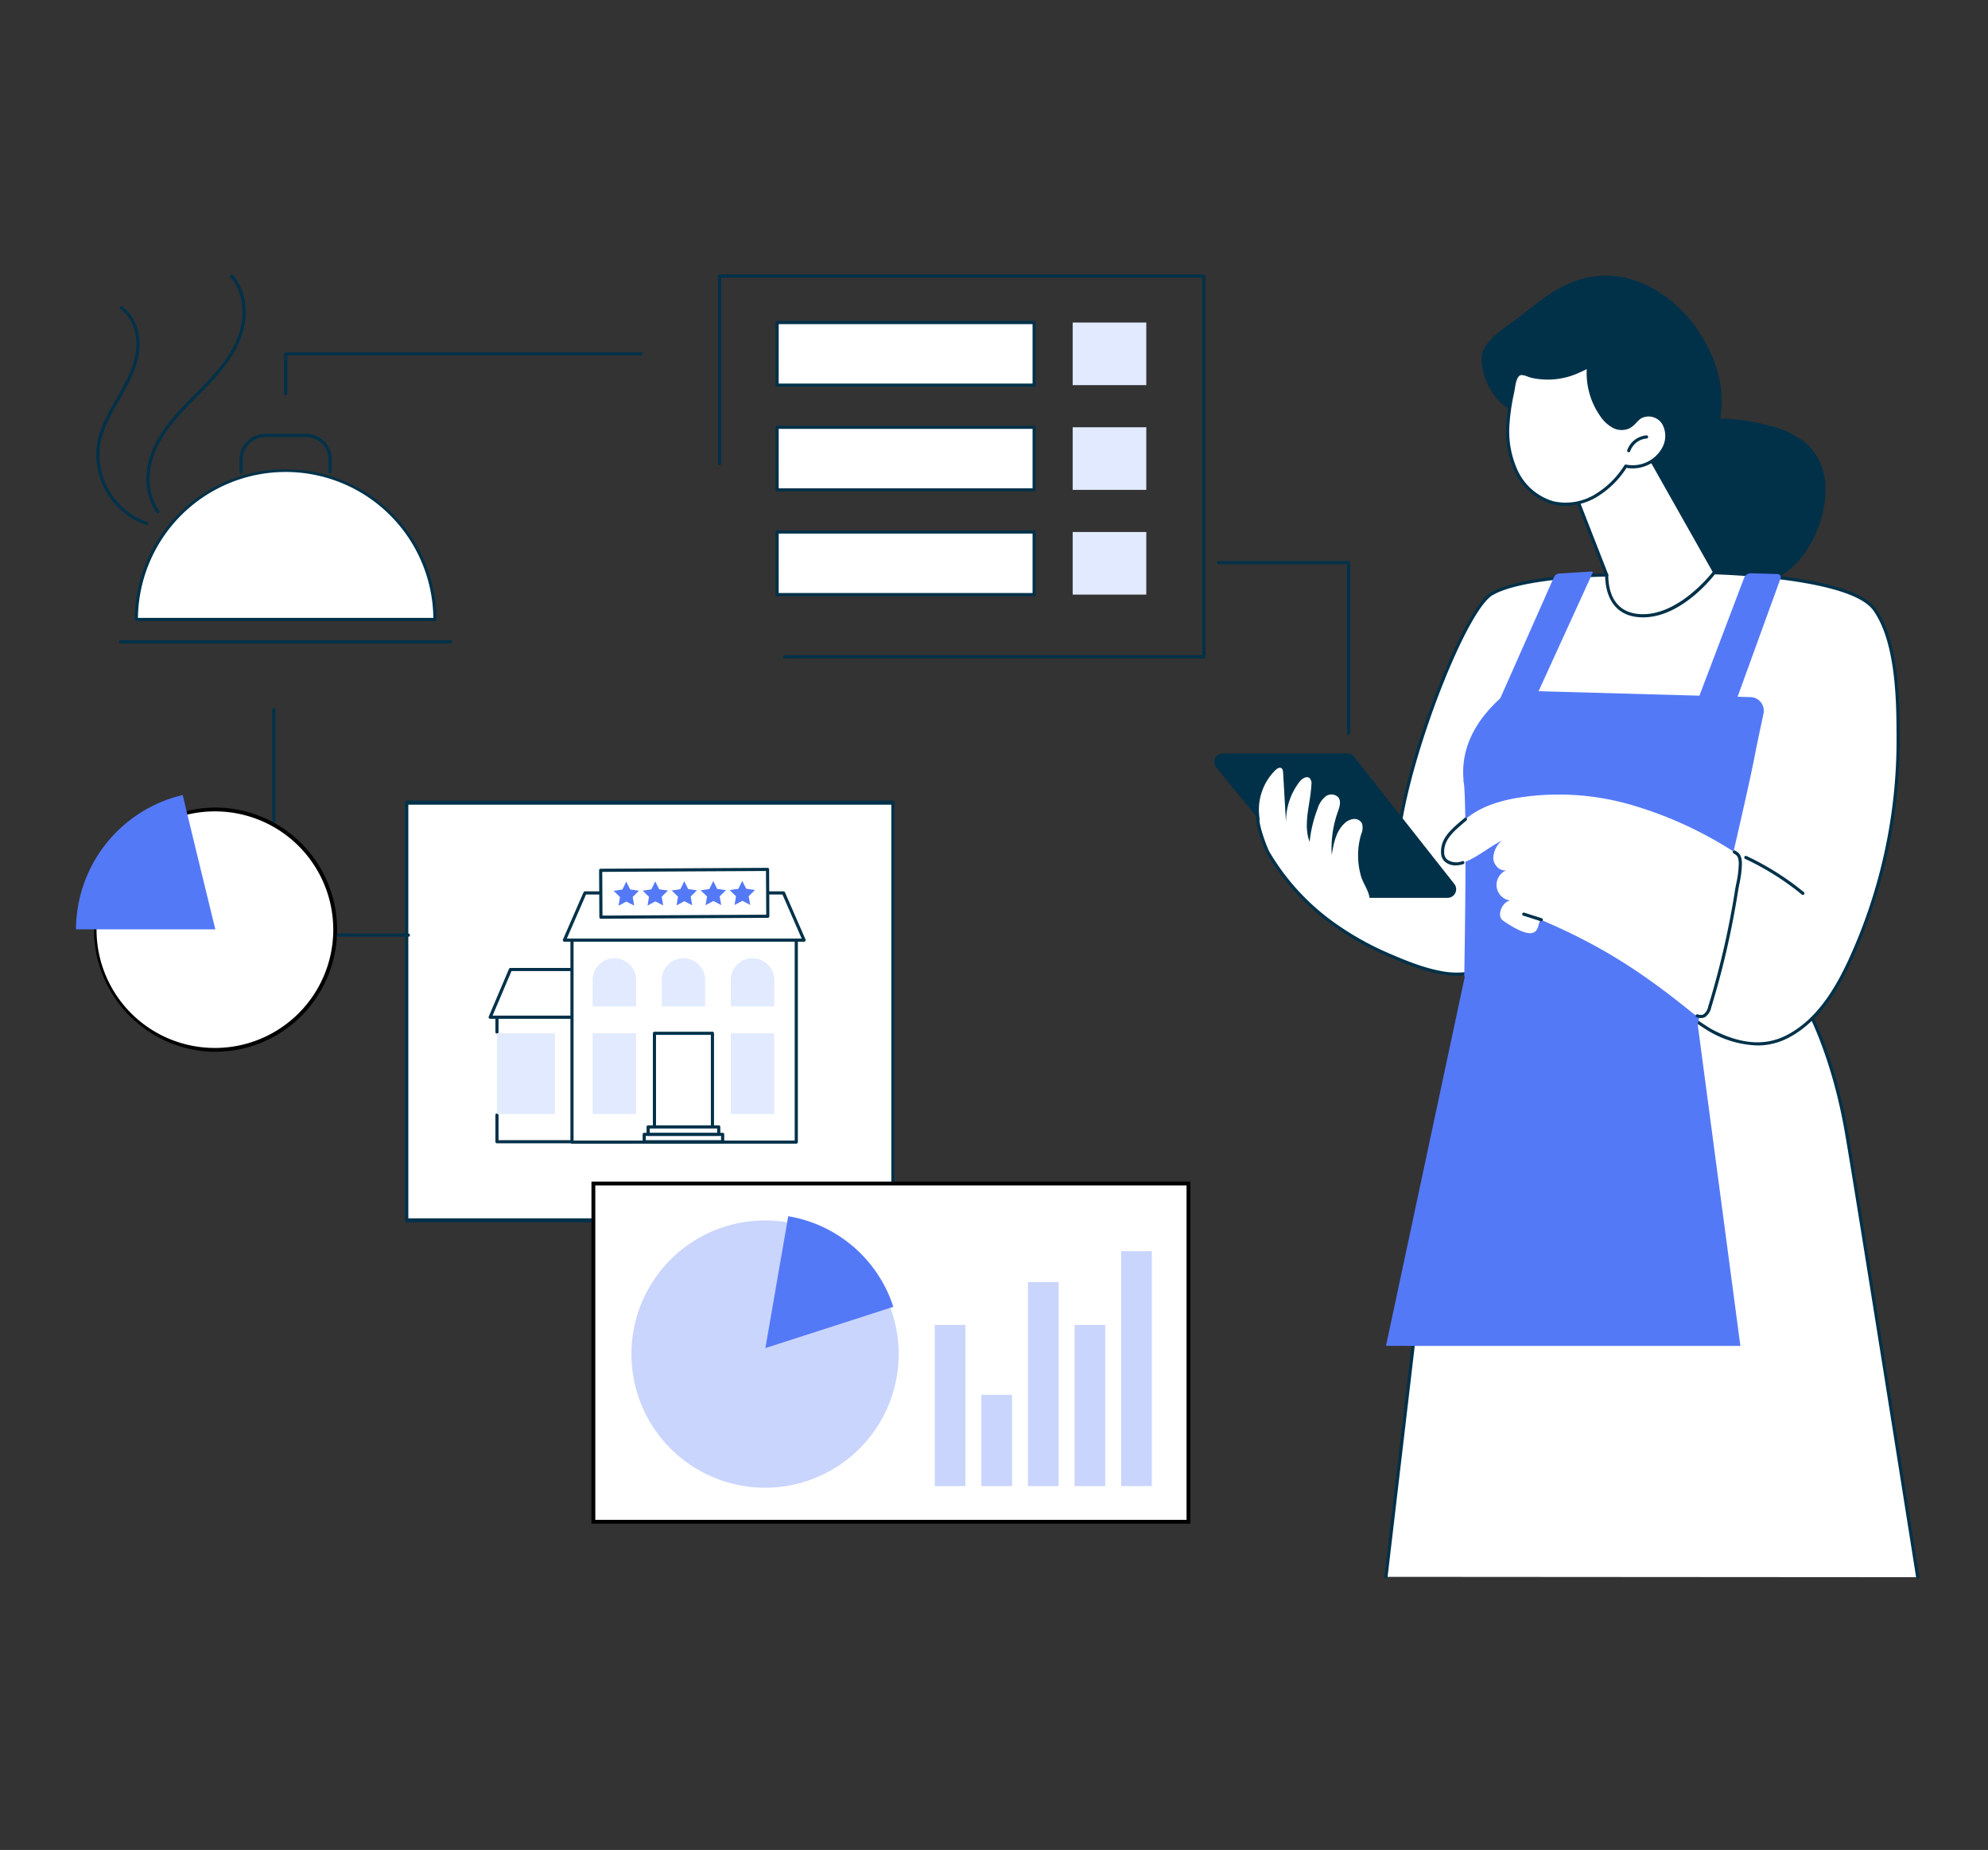 <?xml version="1.0"?>
<svg xmlns="http://www.w3.org/2000/svg" xmlns:xlink="http://www.w3.org/1999/xlink" width="517" height="481" viewBox="0 0 517 481">
  <rect x="0" y="0" width="517" height="481" fill="#333333" stroke="none"/>
  <defs>
    <clipPath id="clip-path">
      <rect id="Rectangle_7574" data-name="Rectangle 7574" width="479.343" height="339.052" transform="translate(0 0)" fill="none"/>
    </clipPath>
    <clipPath id="clip-img-accueil-vous-etes_4">
      <rect width="517" height="481"/>
    </clipPath>
  </defs>
  <g id="img-accueil-vous-etes_4" data-name="img-accueil-vous-etes &#x2013; 4" clip-path="url(#clip-img-accueil-vous-etes_4)">
    <g id="Groupe_594" data-name="Groupe 594" transform="translate(19.767 71.353)">
      <g id="Groupe_593" data-name="Groupe 593" transform="translate(0 0.004)" clip-path="url(#clip-path)">
        <path id="Trac&#xE9;_9222" data-name="Trac&#xE9; 9222" d="M1027.432,99.835H918.381a.408.408,0,0,1,0-.816h108.643V.82H901.938V49.145a.408.408,0,0,1-.816,0V.412A.408.408,0,0,1,901.53,0h125.9a.408.408,0,0,1,.408.408V99.427a.408.408,0,0,1-.408.408" transform="translate(-734.146 -0.004)" fill="#003149"/>
        <rect id="Rectangle_7550" data-name="Rectangle 7550" width="66.841" height="16.274" transform="translate(182.333 12.507)" fill="#fff"/>
        <path id="Trac&#xE9;_9223" data-name="Trac&#xE9; 9223" d="M1049.045,82.386H982.2a.408.408,0,0,1-.408-.408V65.7a.408.408,0,0,1,.408-.408h66.841a.408.408,0,0,1,.408.408V81.977a.408.408,0,0,1-.408.408m-66.433-.816h66.025V66.111H982.612Z" transform="translate(-799.871 -53.197)" fill="#003149"/>
        <rect id="Rectangle_7551" data-name="Rectangle 7551" width="19.145" height="16.274" transform="translate(259.193 12.507)" fill="#e2eaff"/>
        <rect id="Rectangle_7552" data-name="Rectangle 7552" width="66.841" height="16.274" transform="translate(182.333 39.738)" fill="#fff"/>
        <path id="Trac&#xE9;_9224" data-name="Trac&#xE9; 9224" d="M1049.045,229.347H982.2a.408.408,0,0,1-.408-.408V212.664a.408.408,0,0,1,.408-.408h66.841a.408.408,0,0,1,.408.408v16.274a.408.408,0,0,1-.408.408m-66.433-.816h66.025V213.072H982.612Z" transform="translate(-799.871 -172.926)" fill="#003149"/>
        <rect id="Rectangle_7553" data-name="Rectangle 7553" width="19.145" height="16.274" transform="translate(259.193 39.738)" fill="#e2eaff"/>
        <rect id="Rectangle_7554" data-name="Rectangle 7554" width="66.841" height="16.274" transform="translate(182.333 66.969)" fill="#fff"/>
        <path id="Trac&#xE9;_9225" data-name="Trac&#xE9; 9225" d="M1049.045,376.308H982.2a.408.408,0,0,1-.408-.408V359.625a.408.408,0,0,1,.408-.408h66.841a.408.408,0,0,1,.408.408V375.9a.408.408,0,0,1-.408.408m-66.433-.816h66.025V360.033H982.612Z" transform="translate(-799.871 -292.656)" fill="#003149"/>
        <rect id="Rectangle_7555" data-name="Rectangle 7555" width="19.145" height="16.274" transform="translate(259.193 66.969)" fill="#e2eaff"/>
        <path id="Trac&#xE9;_9226" data-name="Trac&#xE9; 9226" d="M1635.6,447.354a.408.408,0,0,1-.408-.408V403.032H1601.8a.408.408,0,0,1,0-.816h33.8a.408.408,0,0,1,.408.408v44.322a.408.408,0,0,1-.408.408" transform="translate(-1304.66 -327.687)" fill="#003149"/>
        <path id="Trac&#xE9;_9227" data-name="Trac&#xE9; 9227" d="M123.527,274.733A38.809,38.809,0,0,0,84.7,313.528H162.35a38.809,38.809,0,0,0-38.823-38.795" transform="translate(-69.008 -223.826)" fill="#fff"/>
        <path id="Trac&#xE9;_9228" data-name="Trac&#xE9; 9228" d="M160.556,312.142H82.909a.408.408,0,0,1-.408-.408,39.232,39.232,0,0,1,78.463,0,.408.408,0,0,1-.408.408m-77.237-.816h76.826a38.416,38.416,0,0,0-76.826,0" transform="translate(-67.214 -222.032)" fill="#003149"/>
        <path id="Trac&#xE9;_9229" data-name="Trac&#xE9; 9229" d="M146.618,514.1H60.764a.408.408,0,1,1,0-.816h85.854a.408.408,0,0,1,0,.816" transform="translate(-49.172 -418.176)" fill="#003149"/>
        <path id="Trac&#xE9;_9230" data-name="Trac&#xE9; 9230" d="M253.06,233.975a.408.408,0,0,1-.408-.408v-3.189a5.917,5.917,0,0,0-5.913-5.908H236.2a5.917,5.917,0,0,0-5.913,5.908v3.189a.408.408,0,0,1-.816,0v-3.189a6.735,6.735,0,0,1,6.729-6.725h10.538a6.735,6.735,0,0,1,6.729,6.725v3.189a.408.408,0,0,1-.408.408" transform="translate(-186.95 -182.212)" fill="#003149"/>
        <path id="Trac&#xE9;_9231" data-name="Trac&#xE9; 9231" d="M101.9,62.113a.407.407,0,0,1-.328-.165c-3.263-4.392-3.535-11.158-.695-17.239,2.475-5.3,6.684-9.543,10.755-13.649l.251-.253c4.484-4.523,8.371-8.69,10.521-13.874,2.467-5.949,1.809-12.326-1.677-16.248a.408.408,0,0,1,.61-.543c3.692,4.154,4.407,10.867,1.821,17.1-2.207,5.321-6.149,9.55-10.695,14.136l-.251.253c-4.022,4.057-8.181,8.252-10.6,13.42-2.715,5.812-2.476,12.253.61,16.407a.408.408,0,0,1-.327.651" transform="translate(-80.588 -0.005)" fill="#003149"/>
        <path id="Trac&#xE9;_9232" data-name="Trac&#xE9; 9232" d="M41.424,101.585a.409.409,0,0,1-.127-.021,19.435,19.435,0,0,1-12.675-21.3c.771-4.239,2.958-8.051,5.074-11.738l.112-.195c2.315-4.036,4.278-7.705,4.85-11.741.653-4.611-.928-8.992-4.027-11.162a.408.408,0,0,1,.468-.669c3.349,2.345,5.063,7.033,4.367,11.945-.592,4.18-2.592,7.923-4.95,12.033l-.112.195c-2.081,3.627-4.233,7.378-4.979,11.478a18.6,18.6,0,0,0,12.127,20.377.408.408,0,0,1-.127.8" transform="translate(-23.093 -36.408)" fill="#003149"/>
        <path id="Trac&#xE9;_9233" data-name="Trac&#xE9; 9233" d="M292.429,120.436a.408.408,0,0,1-.408-.408V109.617a.408.408,0,0,1,.408-.408H384.85a.408.408,0,0,1,0,.816H292.837v10a.408.408,0,0,1-.408.408" transform="translate(-237.91 -88.974)" fill="#003149"/>
        <path id="Trac&#xE9;_9234" data-name="Trac&#xE9; 9234" d="M1972.756,22.8c.215-4.015,6.395-7.7,9.582-10.164,7.119-5.5,12.574-10.331,21.567-10.831,10.307-.573,19.932,6.175,25.536,14.815,3.708,5.718,6.044,12.478,5.684,19.28a24.146,24.146,0,0,1-.361,3.026,37.78,37.78,0,0,1,4.8.288,57.41,57.41,0,0,1,8.7,1.743,23.11,23.11,0,0,1,8.476,4.1,14.378,14.378,0,0,1,4.417,6.263,18.811,18.811,0,0,1,1,7.18,29.535,29.535,0,0,1-5.141,15.011,21.133,21.133,0,0,1-6.045,6.038,17.093,17.093,0,0,1-7.732,2.559,22.894,22.894,0,0,1-15.862-5.169,35.064,35.064,0,0,1-6.544-6.809,30.068,30.068,0,0,1-4.066-7.316,20.728,20.728,0,0,1-1.288-6.2,25.426,25.426,0,0,1-9.977-1.428c-6.52-2.32-10.567-6.753-15.375-11.384-4.356-4.2-4.985-4.884-10.66-7.729-2.9-1.452-7.025-7.286-6.7-13.274" transform="translate(-1607.194 -1.447)" fill="#003149"/>
        <path id="Trac&#xE9;_9235" data-name="Trac&#xE9; 9235" d="M1976.778,1076.4s-13.3-82.526-14.644-92.08c-1.83-13.011-3.979-27.789-7.34-38.564-1.138-3.648-3.277-11.49-5.269-14.378-13.282-19.258-19-25.937-19-25.937l-9.973,12.99L1872.756,948a8.478,8.478,0,0,1,4.141,2.9c-14.628,9.25-26.414,18.115-25.978,22.444l-12.4,102.963Z" transform="translate(-1497.844 -737.669)" fill="#fff"/>
        <path id="Trac&#xE9;_9236" data-name="Trac&#xE9; 9236" d="M2078.945,1107.022a.408.408,0,0,1-.4-.344c-.159-1.009-15.954-101.043-18.578-115.942-3.171-18.014-9.577-33.97-17.15-42.735l-78.509-4.546a.408.408,0,0,1,.047-.815l78.68,4.556a.408.408,0,0,1,.284.139c7.716,8.845,14.239,25.017,17.451,43.26,2.624,14.906,18.421,114.947,18.58,115.956a.408.408,0,0,1-.34.467.42.42,0,0,1-.064,0" transform="translate(-1600.011 -767.971)" fill="#003149"/>
        <path id="Trac&#xE9;_9237" data-name="Trac&#xE9; 9237" d="M1836.723,1562.148a.4.4,0,0,1-.048,0,.408.408,0,0,1-.358-.453l7.066-60.051a.408.408,0,1,1,.81.1l-7.066,60.051a.408.408,0,0,1-.4.36" transform="translate(-1496.049 -1223.097)" fill="#003149"/>
        <path id="Trac&#xE9;_9238" data-name="Trac&#xE9; 9238" d="M1919.624,913.445l11.058,83.273-92.165-.01,21.235-99.472c.767-7.624.78-15.825,8.478-15.777l65.311,9.387-12.989,8.047Z" transform="translate(-1497.844 -718.126)" fill="#5479f7"/>
        <path id="Trac&#xE9;_9239" data-name="Trac&#xE9; 9239" d="M2107.467,248.515,2126.6,282.4s-9.026,79.835-24.6,80.661-21.177-70.446-10.295-77.22l6.152-5.275L2088.7,257.87Z" transform="translate(-1699.511 -202.466)" fill="#fff"/>
        <path id="Trac&#xE9;_9240" data-name="Trac&#xE9; 9240" d="M2105.976,320.383a.408.408,0,0,1-.008-.816l.871-.018-8.674-22.193a.408.408,0,0,1,.76-.3l8.887,22.738a.408.408,0,0,1-.372.557l-1.456.03Z" transform="translate(-1709.357 -241.804)" fill="#003149"/>
        <path id="Trac&#xE9;_9241" data-name="Trac&#xE9; 9241" d="M2009.5,142.5a25.065,25.065,0,0,0,2.138,12.674,15.238,15.238,0,0,0,9.574,8.214,15.071,15.071,0,0,0,10.9-1.715,23.7,23.7,0,0,0,7.994-7.822,9.117,9.117,0,0,0,9.893-4.707,6.7,6.7,0,0,0-.1-6.5,4.568,4.568,0,0,0-5.943-1.595c-1.1.685-1.794,1.9-2.921,2.54a4.466,4.466,0,0,1-4.156-.089,8.989,8.989,0,0,1-3.113-2.942,18.935,18.935,0,0,1-3.31-12.893c-.048.426-2.184,1.311-2.562,1.49a18.388,18.388,0,0,1-2.956,1.1,19.216,19.216,0,0,1-6.167.668,18.773,18.773,0,0,1-3.126-.433c-.816-.185-1.918-.8-2.754-.715-1.746.186-1.892,3.417-2.168,4.692a54.574,54.574,0,0,0-1.22,8.034" transform="translate(-1637.086 -104.01)" fill="#fff"/>
        <path id="Trac&#xE9;_9242" data-name="Trac&#xE9; 9242" d="M2022.578,162.384a13.346,13.346,0,0,1-3.261-.395,15.658,15.658,0,0,1-9.84-8.43,25.247,25.247,0,0,1-2.179-12.881,54.594,54.594,0,0,1,1.229-8.094c.047-.216.089-.489.137-.794.252-1.605.633-4.031,2.387-4.217a4.664,4.664,0,0,1,2,.432,7.79,7.79,0,0,0,.889.29,18.414,18.414,0,0,0,3.058.424,18.746,18.746,0,0,0,6.036-.653,18.034,18.034,0,0,0,2.891-1.074c.055-.026.146-.067.262-.118a7.745,7.745,0,0,0,2.082-1.116.408.408,0,0,1,.8.159,18.571,18.571,0,0,0,3.238,12.612,8.432,8.432,0,0,0,2.966,2.814,4.042,4.042,0,0,0,3.769.1,6.59,6.59,0,0,0,1.43-1.234,7.93,7.93,0,0,1,1.477-1.3,4.96,4.96,0,0,1,6.5,1.718,7.041,7.041,0,0,1,.125,6.9,9.6,9.6,0,0,1-10.071,4.983,23.776,23.776,0,0,1-7.981,7.722,16.353,16.353,0,0,1-7.939,2.149m-11.312-34.006a1.229,1.229,0,0,0-.129.007c-1.131.12-1.453,2.174-1.667,3.532-.051.323-.1.612-.146.841a53.829,53.829,0,0,0-1.212,7.974,24.445,24.445,0,0,0,2.1,12.468,14.832,14.832,0,0,0,9.307,8,14.672,14.672,0,0,0,10.6-1.675,23.131,23.131,0,0,0,7.852-7.69.409.409,0,0,1,.432-.174,8.739,8.739,0,0,0,9.436-4.49,6.309,6.309,0,0,0-.077-6.1,4.176,4.176,0,0,0-5.385-1.471,7.194,7.194,0,0,0-1.32,1.17,7.309,7.309,0,0,1-1.615,1.378,4.863,4.863,0,0,1-4.543-.08,9.2,9.2,0,0,1-3.261-3.07,19.428,19.428,0,0,1-3.466-12.184c-.388.221-.924.48-1.653.8-.108.048-.193.086-.245.11a18.863,18.863,0,0,1-3.022,1.123,19.584,19.584,0,0,1-6.3.682,19.21,19.21,0,0,1-3.194-.443,8.306,8.306,0,0,1-.99-.32,4.934,4.934,0,0,0-1.5-.394M2007.7,140.7h0Z" transform="translate(-1635.29 -102.214)" fill="#003149"/>
        <path id="Trac&#xE9;_9243" data-name="Trac&#xE9; 9243" d="M2183.84,228.028a5.4,5.4,0,0,0-4.641,3.578Z" transform="translate(-1775.398 -185.776)" fill="#fff"/>
        <path id="Trac&#xE9;_9244" data-name="Trac&#xE9; 9244" d="M2177.4,230.218a.409.409,0,0,1-.387-.538,5.8,5.8,0,0,1,5-3.856.4.4,0,0,1,.435.38.408.408,0,0,1-.38.435,4.967,4.967,0,0,0-4.281,3.3.408.408,0,0,1-.387.279" transform="translate(-1773.603 -183.979)" fill="#003149"/>
        <rect id="Rectangle_7556" data-name="Rectangle 7556" width="55.487" height="66.41" transform="translate(378.774 85.178)" fill="#fff"/>
        <path id="Trac&#xE9;_9245" data-name="Trac&#xE9; 9245" d="M1957.48,539.163c7.615-3.958,12.429-11.718,16.075-19.469a136.88,136.88,0,0,0,12.664-58.533c-.032-9.979-.32-24.976-6.171-33.072-6.332-8.762-41.7-9.488-41.7-9.488s-8.972,11.93-19.471,11.144c-7.3-.546-8.442-6.865-8.442-10.568-8.454.12-23.86,1.34-29.9,4.9-6.491,3.826-19.922,37.3-23.64,58.737-1,5.739-1.133,29.873,3.72,34.346,1.57,1.447,4.916-1.876,6.218-.786,2.477,2.073,12.581-3.337,15.785-3.777,17.628-2.419,50.615,22.82,55.159,25.173,7,3.625,13.633,4.548,19.7,1.392" transform="translate(-1512.361 -341.035)" fill="#fff"/>
        <path id="Trac&#xE9;_9246" data-name="Trac&#xE9; 9246" d="M1947.928,539.709a26.365,26.365,0,0,1-12.033-3.369c-.842-.436-2.6-1.613-5.032-3.243-10.652-7.136-35.593-23.847-49.885-21.888a30.692,30.692,0,0,0-4.96,1.645c-4.367,1.672-9.317,3.568-11.142,2.041-.417-.349-1.4.078-2.36.492-1.333.577-2.844,1.231-3.873.282-5.112-4.712-4.747-29.517-3.845-34.716,1.754-10.113,5.793-23.591,10.8-36.056,5.042-12.542,9.914-21.126,13.032-22.963,6.22-3.666,21.85-4.841,30.105-4.958a.408.408,0,0,1,.414.408c0,3.569,1.048,9.636,8.064,10.161,10.149.753,19.026-10.865,19.114-10.982a.422.422,0,0,1,.335-.163c1.453.03,35.644.832,42.022,9.657,6.17,8.537,6.221,24.652,6.248,33.31a137.66,137.66,0,0,1-12.7,58.708c-3.249,6.907-8.032,15.383-16.256,19.658l-.188-.362.188.362a17.181,17.181,0,0,1-8.047,1.977m-64.537-29.473c14.817,0,37.793,15.393,47.927,22.183,2.411,1.615,4.152,2.782,4.953,3.2,7.42,3.841,13.743,4.3,19.329,1.392,8.007-4.162,12.7-12.491,15.894-19.281a136.839,136.839,0,0,0,12.626-58.358c-.027-8.566-.078-24.51-6.094-32.834-5.9-8.158-38.269-9.235-41.172-9.314-1.183,1.518-9.655,11.892-19.7,11.138-7.624-.571-8.734-7.27-8.815-10.56-8.271.147-23.321,1.318-29.293,4.839-6.372,3.755-19.738,37.08-23.445,58.456-.958,5.526-1.106,29.644,3.594,33.976.639.589,1.837.071,3-.431,1.236-.535,2.4-1.041,3.208-.368,1.456,1.217,6.583-.744,10.326-2.177a30.154,30.154,0,0,1,5.142-1.691,18.567,18.567,0,0,1,2.523-.164" transform="translate(-1510.668 -339.241)" fill="#003149"/>
        <path id="Trac&#xE9;_9247" data-name="Trac&#xE9; 9247" d="M1952.786,637.612a.408.408,0,0,1-.385-.273c-3.45-9.845-.76-16.333,4.7-23.611a.408.408,0,1,1,.653.49c-5.3,7.062-7.911,13.348-4.581,22.851a.409.409,0,0,1-.385.543" transform="translate(-1589.372 -499.874)" fill="#003149"/>
        <path id="Trac&#xE9;_9248" data-name="Trac&#xE9; 9248" d="M1718.151,784.954c-.072,2.988-.928,6.189-3.294,8.026-3.042,2.362-7.4,1.692-11.109.63-17.591-5.043-33.455-14.768-42.575-30.589-.377-.653-3.724-8.652-2.353-10.456,1.29-1.7,4.491,1.527,6.582,1.965a222.239,222.239,0,0,1,26.746,7.368q6.746,2.32,13.333,5.069c3.355,1.4,6.209,1.779,8.451,4.811a21.527,21.527,0,0,1,4.219,13.177" transform="translate(-1351.177 -612.718)" fill="#fff"/>
        <path id="Trac&#xE9;_9249" data-name="Trac&#xE9; 9249" d="M1708.478,795.413a21.714,21.714,0,0,1-3.424-.272c-5.114-.815-10.255-2.932-14.672-4.853a77.268,77.268,0,0,1-13.576-7.557,60.873,60.873,0,0,1-17.767-19.144c-.046-.079-3.983-8.722-2.325-10.907a.408.408,0,0,1,.65.494c-1.146,1.509,1.845,9.075,2.382,10.006a60.049,60.049,0,0,0,17.529,18.883,76.453,76.453,0,0,0,13.432,7.477c4.371,1.9,9.455,3.995,14.475,4.8a20.809,20.809,0,0,0,5.524.141.408.408,0,0,1,.088.811,21.5,21.5,0,0,1-2.317.125" transform="translate(-1349.397 -613.08)" fill="#003149"/>
        <path id="Trac&#xE9;_9250" data-name="Trac&#xE9; 9250" d="M1599.769,672.154h32.338a2.249,2.249,0,0,1,1.767.856l26.069,33.067a2.24,2.24,0,0,1-1.767,3.624h-31.219a2.249,2.249,0,0,1-1.738-.82l-27.188-33.067a2.239,2.239,0,0,1,1.738-3.66" transform="translate(-1301.501 -547.606)" fill="#003149"/>
        <path id="Trac&#xE9;_9251" data-name="Trac&#xE9; 9251" d="M1664.605,692.748c.389-.355.943-.7,1.407-.455.4.217.479.754.5,1.211q.386,6.715.773,13.431a16.873,16.873,0,0,1,3.59-11.2c.64-.751,1.771-1.458,2.528-.825a1.98,1.98,0,0,1,.465,1.652c-.223,5.026-2.241,10.221-.468,14.931a34.216,34.216,0,0,1,2.118-8.755,6.4,6.4,0,0,1,2.006-3.049,2.519,2.519,0,0,1,3.35.22c.8,1.038.306,2.519-.135,3.753a28.208,28.208,0,0,0-1.58,11.2c.489-2.961,1.1-6.153,3.315-8.184a4.039,4.039,0,0,1,2.329-1.146,2.251,2.251,0,0,1,2.212,1.134,3.981,3.981,0,0,1-.207,2.822,19.435,19.435,0,0,0-.007,11.024c.786,2.68,4.155,6.288.591,8.381a6.391,6.391,0,0,1-4.137.573c-3.969-.567-7.42-2.957-10.522-5.489a43.115,43.115,0,0,1-8.487-8.794,21.542,21.542,0,0,1-4.019-11.4,14.464,14.464,0,0,1,4.373-11.044" transform="translate(-1352.59 -563.944)" fill="#fff"/>
        <path id="Trac&#xE9;_9252" data-name="Trac&#xE9; 9252" d="M1958.939,583.645l62.628,1.747a3.555,3.555,0,0,1,3.38,4.3c-.789,3.679-1.881,8.826-2.348,11.3-1.138,6.041-5.439,24.543-5.439,24.543l-9.421,45.439-60.614-12.959s.8-43.111-.109-50.422c-.841-6.735,1.155-15.423,11.924-23.949" transform="translate(-1586.098 -475.498)" fill="#5479f7"/>
        <path id="Trac&#xE9;_9253" data-name="Trac&#xE9; 9253" d="M1946.75,471.628l23.58-53.218a1.756,1.756,0,0,1,1.5-1.049l8.378-.515a.235.235,0,0,1,.229.331l-21.953,48.067Z" transform="translate(-1586.021 -339.605)" fill="#5479f7"/>
        <path id="Trac&#xE9;_9254" data-name="Trac&#xE9; 9254" d="M2233,473.332l20.031-52.8a1.86,1.86,0,0,1,1.814-1.207l6.926.206a.829.829,0,0,1,.745,1.108l-16.945,46.7Z" transform="translate(-1819.23 -341.623)" fill="#5479f7"/>
        <path id="Trac&#xE9;_9255" data-name="Trac&#xE9; 9255" d="M1987.433,784.938c-.42,1.37-1.1,3-3.216,2.28a3.611,3.611,0,0,1-1.1-.62c-13.1-10.631-23.634-17.518-39.208-24.2-2-.856,1.158,7.839-10.206.075-1.793-1.225-.294-4.88,1.849-5.238a4.1,4.1,0,0,1-1-7.859c-1.717.32-3.315-1.386-3.4-3.126a6.294,6.294,0,0,1,2.194-4.572c-4.376,2.118-10.372,7.971-14.235,5.354a2.6,2.6,0,0,1-1.11-1.94c-.323-3.906,2.655-6.192,5.93-9,3.563-3.058,8.207-4.573,12.827-5.44a67.508,67.508,0,0,1,31.015,1.932,101.305,101.305,0,0,1,25.051,11.4c1.918,1.188,2.558,1.444,2.587,3.65a45.234,45.234,0,0,1-1.033,7.3q-1.155,7.286-2.8,14.484-1.787,7.835-4.143,15.526" transform="translate(-1562.577 -594.446)" fill="#fff"/>
        <path id="Trac&#xE9;_9256" data-name="Trac&#xE9; 9256" d="M1919.534,774.641a4.26,4.26,0,0,1-2.454-.733,3.024,3.024,0,0,1-1.288-2.244c-.321-3.89,2.381-6.2,5.509-8.866l.561-.48a.408.408,0,1,1,.532.619l-.563.482c-2.958,2.525-5.513,4.705-5.226,8.178a2.2,2.2,0,0,0,.932,1.635,4.224,4.224,0,0,0,3.783.292.408.408,0,1,1,.24.78,6.932,6.932,0,0,1-2.027.336" transform="translate(-1560.779 -620.982)" fill="#003149"/>
        <path id="Trac&#xE9;_9257" data-name="Trac&#xE9; 9257" d="M2274.635,851.856a3.389,3.389,0,0,1-1.087-.2.408.408,0,1,1,.263-.773,1.839,1.839,0,0,0,1.462.01,3.279,3.279,0,0,0,1.232-2.022c1.559-5.089,2.951-10.3,4.135-15.5,1.088-4.768,2.027-9.632,2.792-14.457.107-.675.243-1.384.375-2.071a26.533,26.533,0,0,0,.653-5.16c-.024-1.854-.583-2.193-1.231-2.585l-.127-.078a.408.408,0,1,1,.429-.694l.121.074c.71.43,1.594.967,1.624,3.273a27.138,27.138,0,0,1-.667,5.325c-.136.712-.266,1.383-.37,2.045-.768,4.843-1.711,9.725-2.8,14.51-1.189,5.214-2.586,10.448-4.151,15.555a3.93,3.93,0,0,1-1.641,2.51,2.188,2.188,0,0,1-1.01.234" transform="translate(-1852.038 -658.5)" fill="#003149"/>
        <path id="Trac&#xE9;_9258" data-name="Trac&#xE9; 9258" d="M2034.627,897.706a.41.41,0,0,1-.124-.019l-4.543-1.445a.408.408,0,0,1,.248-.778l4.543,1.445a.408.408,0,0,1-.124.8" transform="translate(-1653.581 -729.522)" fill="#003149"/>
        <path id="Trac&#xE9;_9259" data-name="Trac&#xE9; 9259" d="M2356.617,826.029a.407.407,0,0,1-.258-.092,70.509,70.509,0,0,0-14.745-9.283.408.408,0,1,1,.346-.739,71.351,71.351,0,0,1,14.916,9.391.408.408,0,0,1-.259.724" transform="translate(-1907.526 -664.696)" fill="#003149"/>
        <rect id="Rectangle_7557" data-name="Rectangle 7557" width="126.444" height="108.621" transform="translate(86.005 137.337)" fill="#fff"/>
        <path id="Trac&#xE9;_9260" data-name="Trac&#xE9; 9260" d="M588.764,847.982H462.32a.486.486,0,0,1-.415-.534V738.828a.486.486,0,0,1,.415-.534H588.764a.486.486,0,0,1,.415.534V847.448a.486.486,0,0,1-.415.534m-126.029-1.067H588.349V739.361H462.736Z" transform="translate(-376.315 -601.49)" fill="#003149"/>
        <path id="Trac&#xE9;_9261" data-name="Trac&#xE9; 9261" d="M275.856,608.614a.424.424,0,0,0-.366.429v58.978h35.577c.41-.36.16-.816-.2-.816H276.306V609.02a.408.408,0,0,0-.45-.406" transform="translate(-224.442 -495.838)" fill="#003149"/>
        <rect id="Rectangle_7558" data-name="Rectangle 7558" width="34.637" height="32.774" transform="translate(109.476 192.731)" fill="#fff"/>
        <path id="Trac&#xE9;_9262" data-name="Trac&#xE9; 9262" d="M623.652,1071.5H589.015a.409.409,0,0,1-.409-.409v-6.941a.409.409,0,1,1,.818,0v6.532h33.819V1038.73H589.424v3.843a.409.409,0,1,1-.818,0v-4.252a.409.409,0,0,1,.409-.409h34.637a.409.409,0,0,1,.409.409v32.774a.409.409,0,0,1-.409.409" transform="translate(-479.539 -845.59)" fill="#003149"/>
        <path id="Trac&#xE9;_9263" data-name="Trac&#xE9; 9263" d="M581.293,987.73h36.4v-12.4H586.557Z" transform="translate(-473.581 -794.601)" fill="#fff"/>
        <path id="Trac&#xE9;_9264" data-name="Trac&#xE9; 9264" d="M615.895,986.34h-36.4a.409.409,0,0,1-.377-.569l5.264-12.4a.409.409,0,0,1,.377-.249h31.137a.409.409,0,0,1,.409.409v12.4a.409.409,0,0,1-.409.409m-35.783-.818h35.374V973.936H585.029Z" transform="translate(-471.781 -792.802)" fill="#003149"/>
        <rect id="Rectangle_7559" data-name="Rectangle 7559" width="15.075" height="20.999" transform="translate(109.476 197.301)" fill="#e2eaff"/>
        <rect id="Rectangle_7560" data-name="Rectangle 7560" width="58.326" height="54.762" transform="translate(128.987 170.836)" fill="#fff"/>
        <path id="Trac&#xE9;_9265" data-name="Trac&#xE9; 9265" d="M752.634,975.33H694.308a.409.409,0,0,1-.409-.409V920.159a.409.409,0,0,1,.409-.409h58.326a.409.409,0,0,1,.409.409v54.762a.409.409,0,0,1-.409.409m-57.917-.818h57.508V920.568H694.717Z" transform="translate(-565.321 -749.323)" fill="#003149"/>
        <rect id="Rectangle_7561" data-name="Rectangle 7561" width="15.081" height="28.204" transform="translate(150.428 197.301)" fill="#fff"/>
        <path id="Trac&#xE9;_9266" data-name="Trac&#xE9; 9266" d="M825.1,1091.6H810.017a.409.409,0,0,1-.409-.409v-28.2a.409.409,0,0,1,.409-.409H825.1a.409.409,0,0,1,.409.409v28.2a.409.409,0,0,1-.409.409m-14.672-.818h14.263v-27.386H810.426Z" transform="translate(-659.589 -865.681)" fill="#003149"/>
        <rect id="Rectangle_7562" data-name="Rectangle 7562" width="11.284" height="20.999" transform="translate(134.357 197.301)" fill="#e2eaff"/>
        <rect id="Rectangle_7563" data-name="Rectangle 7563" width="11.284" height="20.999" transform="translate(170.295 197.301)" fill="#e2eaff"/>
        <path id="Trac&#xE9;_9267" data-name="Trac&#xE9; 9267" d="M725.088,972.006h11.284v-6.879a5.642,5.642,0,0,0-11.284,0Z" transform="translate(-590.731 -781.695)" fill="#e2eaff"/>
        <path id="Trac&#xE9;_9268" data-name="Trac&#xE9; 9268" d="M822.06,972.006h11.284v-6.879a5.642,5.642,0,0,0-11.284,0Z" transform="translate(-669.734 -781.695)" fill="#e2eaff"/>
        <path id="Trac&#xE9;_9269" data-name="Trac&#xE9; 9269" d="M919.033,972.006h11.284v-6.879a5.642,5.642,0,1,0-11.284,0Z" transform="translate(-748.738 -781.695)" fill="#e2eaff"/>
        <path id="Trac&#xE9;_9270" data-name="Trac&#xE9; 9270" d="M690.8,867.851h51.625l5.351,12.277H685.451Z" transform="translate(-558.438 -707.041)" fill="#fff"/>
        <path id="Trac&#xE9;_9271" data-name="Trac&#xE9; 9271" d="M745.978,878.738H683.651a.409.409,0,0,1-.375-.572l5.351-12.277a.41.41,0,0,1,.375-.246h51.625a.409.409,0,0,1,.375.246l5.351,12.277a.409.409,0,0,1-.375.572m-61.7-.818h61.078l-4.995-11.459H689.27Z" transform="translate(-556.639 -705.242)" fill="#003149"/>
        <rect id="Rectangle_7564" data-name="Rectangle 7564" width="20.398" height="1.921" transform="translate(147.769 223.584)" fill="#fff"/>
        <path id="Trac&#xE9;_9272" data-name="Trac&#xE9; 9272" d="M816.067,1207.154h-20.4a.409.409,0,0,1-.409-.409v-1.921a.409.409,0,0,1,.409-.409h20.4a.409.409,0,0,1,.409.409v1.921a.409.409,0,0,1-.409.409m-19.989-.818h19.58v-1.1h-19.58Z" transform="translate(-647.9 -981.239)" fill="#003149"/>
        <rect id="Rectangle_7565" data-name="Rectangle 7565" width="18.364" height="1.921" transform="translate(148.786 221.652)" fill="#fff"/>
        <path id="Trac&#xE9;_9273" data-name="Trac&#xE9; 9273" d="M819.522,1196.726H801.158a.409.409,0,0,1-.409-.409V1194.4a.409.409,0,0,1,.409-.409h18.364a.409.409,0,0,1,.409.409v1.921a.409.409,0,0,1-.409.409m-17.955-.818h17.546v-1.1H801.567Z" transform="translate(-652.372 -972.744)" fill="#003149"/>
        <rect id="Rectangle_7566" data-name="Rectangle 7566" width="43.4" height="12.183" transform="matrix(1, -0.005, 0.005, 1, 136.443, 154.933)" fill="#fff"/>
        <path id="Trac&#xE9;_9274" data-name="Trac&#xE9; 9274" d="M734.613,845.891a.409.409,0,0,1-.409-.407l-.066-12.183a.409.409,0,0,1,.407-.411l43.4-.235h0a.409.409,0,0,1,.409.407l.066,12.183a.409.409,0,0,1-.407.411l-43.4.235Zm.346-12.185.061,11.365,42.581-.23-.061-11.365Z" transform="translate(-598.104 -678.367)" fill="#003149"/>
        <path id="Trac&#xE9;_9275" data-name="Trac&#xE9; 9275" d="M757.858,857.15l-2.03,1.081.377-2.269-1.655-1.6,2.274-.343,1.007-2.068,1.029,2.057,2.277.318-1.638,1.615.4,2.265Z" transform="translate(-614.733 -694.089)" fill="#5479f7"/>
        <path id="Trac&#xE9;_9276" data-name="Trac&#xE9; 9276" d="M798.559,856.889l-2.03,1.081.377-2.269-1.655-1.6,2.274-.343,1.006-2.068,1.029,2.057,2.277.318-1.638,1.615.4,2.265Z" transform="translate(-647.892 -693.877)" fill="#5479f7"/>
        <path id="Trac&#xE9;_9277" data-name="Trac&#xE9; 9277" d="M839.26,856.628l-2.03,1.081.377-2.269-1.655-1.6,2.274-.343,1.007-2.068,1.029,2.057,2.277.318-1.638,1.615.4,2.265Z" transform="translate(-681.051 -693.664)" fill="#5479f7"/>
        <path id="Trac&#xE9;_9278" data-name="Trac&#xE9; 9278" d="M879.961,856.367l-2.03,1.081.377-2.269-1.655-1.6,2.274-.343,1.006-2.068,1.029,2.057,2.277.318-1.638,1.615.4,2.265Z" transform="translate(-714.21 -693.452)" fill="#5479f7"/>
        <path id="Trac&#xE9;_9279" data-name="Trac&#xE9; 9279" d="M920.661,856.107l-2.03,1.081.377-2.269-1.655-1.6,2.274-.343,1.007-2.068,1.029,2.057,2.277.318L922.3,854.9l.4,2.265Z" transform="translate(-747.369 -693.239)" fill="#5479f7"/>
        <rect id="Rectangle_7567" data-name="Rectangle 7567" width="154.76" height="87.947" transform="translate(134.547 236.369)" fill="#fff"/>
        <path id="Rectangle_7568" data-name="Rectangle 7568" d="M-.5-.5H155.26V88.447H-.5ZM154.26.5H.5V87.447H154.26Z" transform="translate(134.547 236.369)"/>
        <path id="Trac&#xE9;_9280" data-name="Trac&#xE9; 9280" d="M779.535,1362.176a34.747,34.747,0,1,0,34.748-34.749,34.747,34.747,0,0,0-34.748,34.749" transform="translate(-635.089 -1081.458)" fill="#5479f7" opacity="0.315"/>
        <path id="Trac&#xE9;_9281" data-name="Trac&#xE9; 9281" d="M973.473,1321.512a34.712,34.712,0,0,1,27.334,23.553l-33.272,10.73Z" transform="translate(-788.253 -1076.639)" fill="#5479f7"/>
        <rect id="Rectangle_7569" data-name="Rectangle 7569" width="7.972" height="41.886" transform="translate(223.332 273.145)" fill="#5479f7" opacity="0.315"/>
        <rect id="Rectangle_7570" data-name="Rectangle 7570" width="7.972" height="23.719" transform="translate(235.448 291.312)" fill="#5479f7" opacity="0.315"/>
        <rect id="Rectangle_7571" data-name="Rectangle 7571" width="7.972" height="53.015" transform="translate(247.566 262.015)" fill="#5479f7" opacity="0.315"/>
        <rect id="Rectangle_7572" data-name="Rectangle 7572" width="7.972" height="41.886" transform="translate(259.684 273.145)" fill="#5479f7" opacity="0.315"/>
        <rect id="Rectangle_7573" data-name="Rectangle 7573" width="7.972" height="61.063" transform="translate(271.801 253.967)" fill="#5479f7" opacity="0.315"/>
        <path id="Trac&#xE9;_9282" data-name="Trac&#xE9; 9282" d="M58.444,750.748A31.254,31.254,0,1,1,27.11,782,31.253,31.253,0,0,1,58.444,750.748Z" transform="translate(-22.087 -611.637)" fill="#fff"/>
        <path id="Trac&#xE9;_9283" data-name="Trac&#xE9; 9283" d="M58.365,813.755h-.083a31.754,31.754,0,0,1,.121-63.507h.041a31.754,31.754,0,0,1-.079,63.507Zm.038-62.507a30.754,30.754,0,1,0-.118,61.507h.081a30.754,30.754,0,0,0,.077-61.507Z" transform="translate(-22.087 -611.637)"/>
        <path id="Trac&#xE9;_9284" data-name="Trac&#xE9; 9284" d="M27.759,730.458A36.021,36.021,0,0,0,0,765.382H36.234s-7.127-29.1-8.474-34.924" transform="translate(0 -595.106)" fill="#5479f7"/>
      </g>
    </g>
  </g>
</svg>
